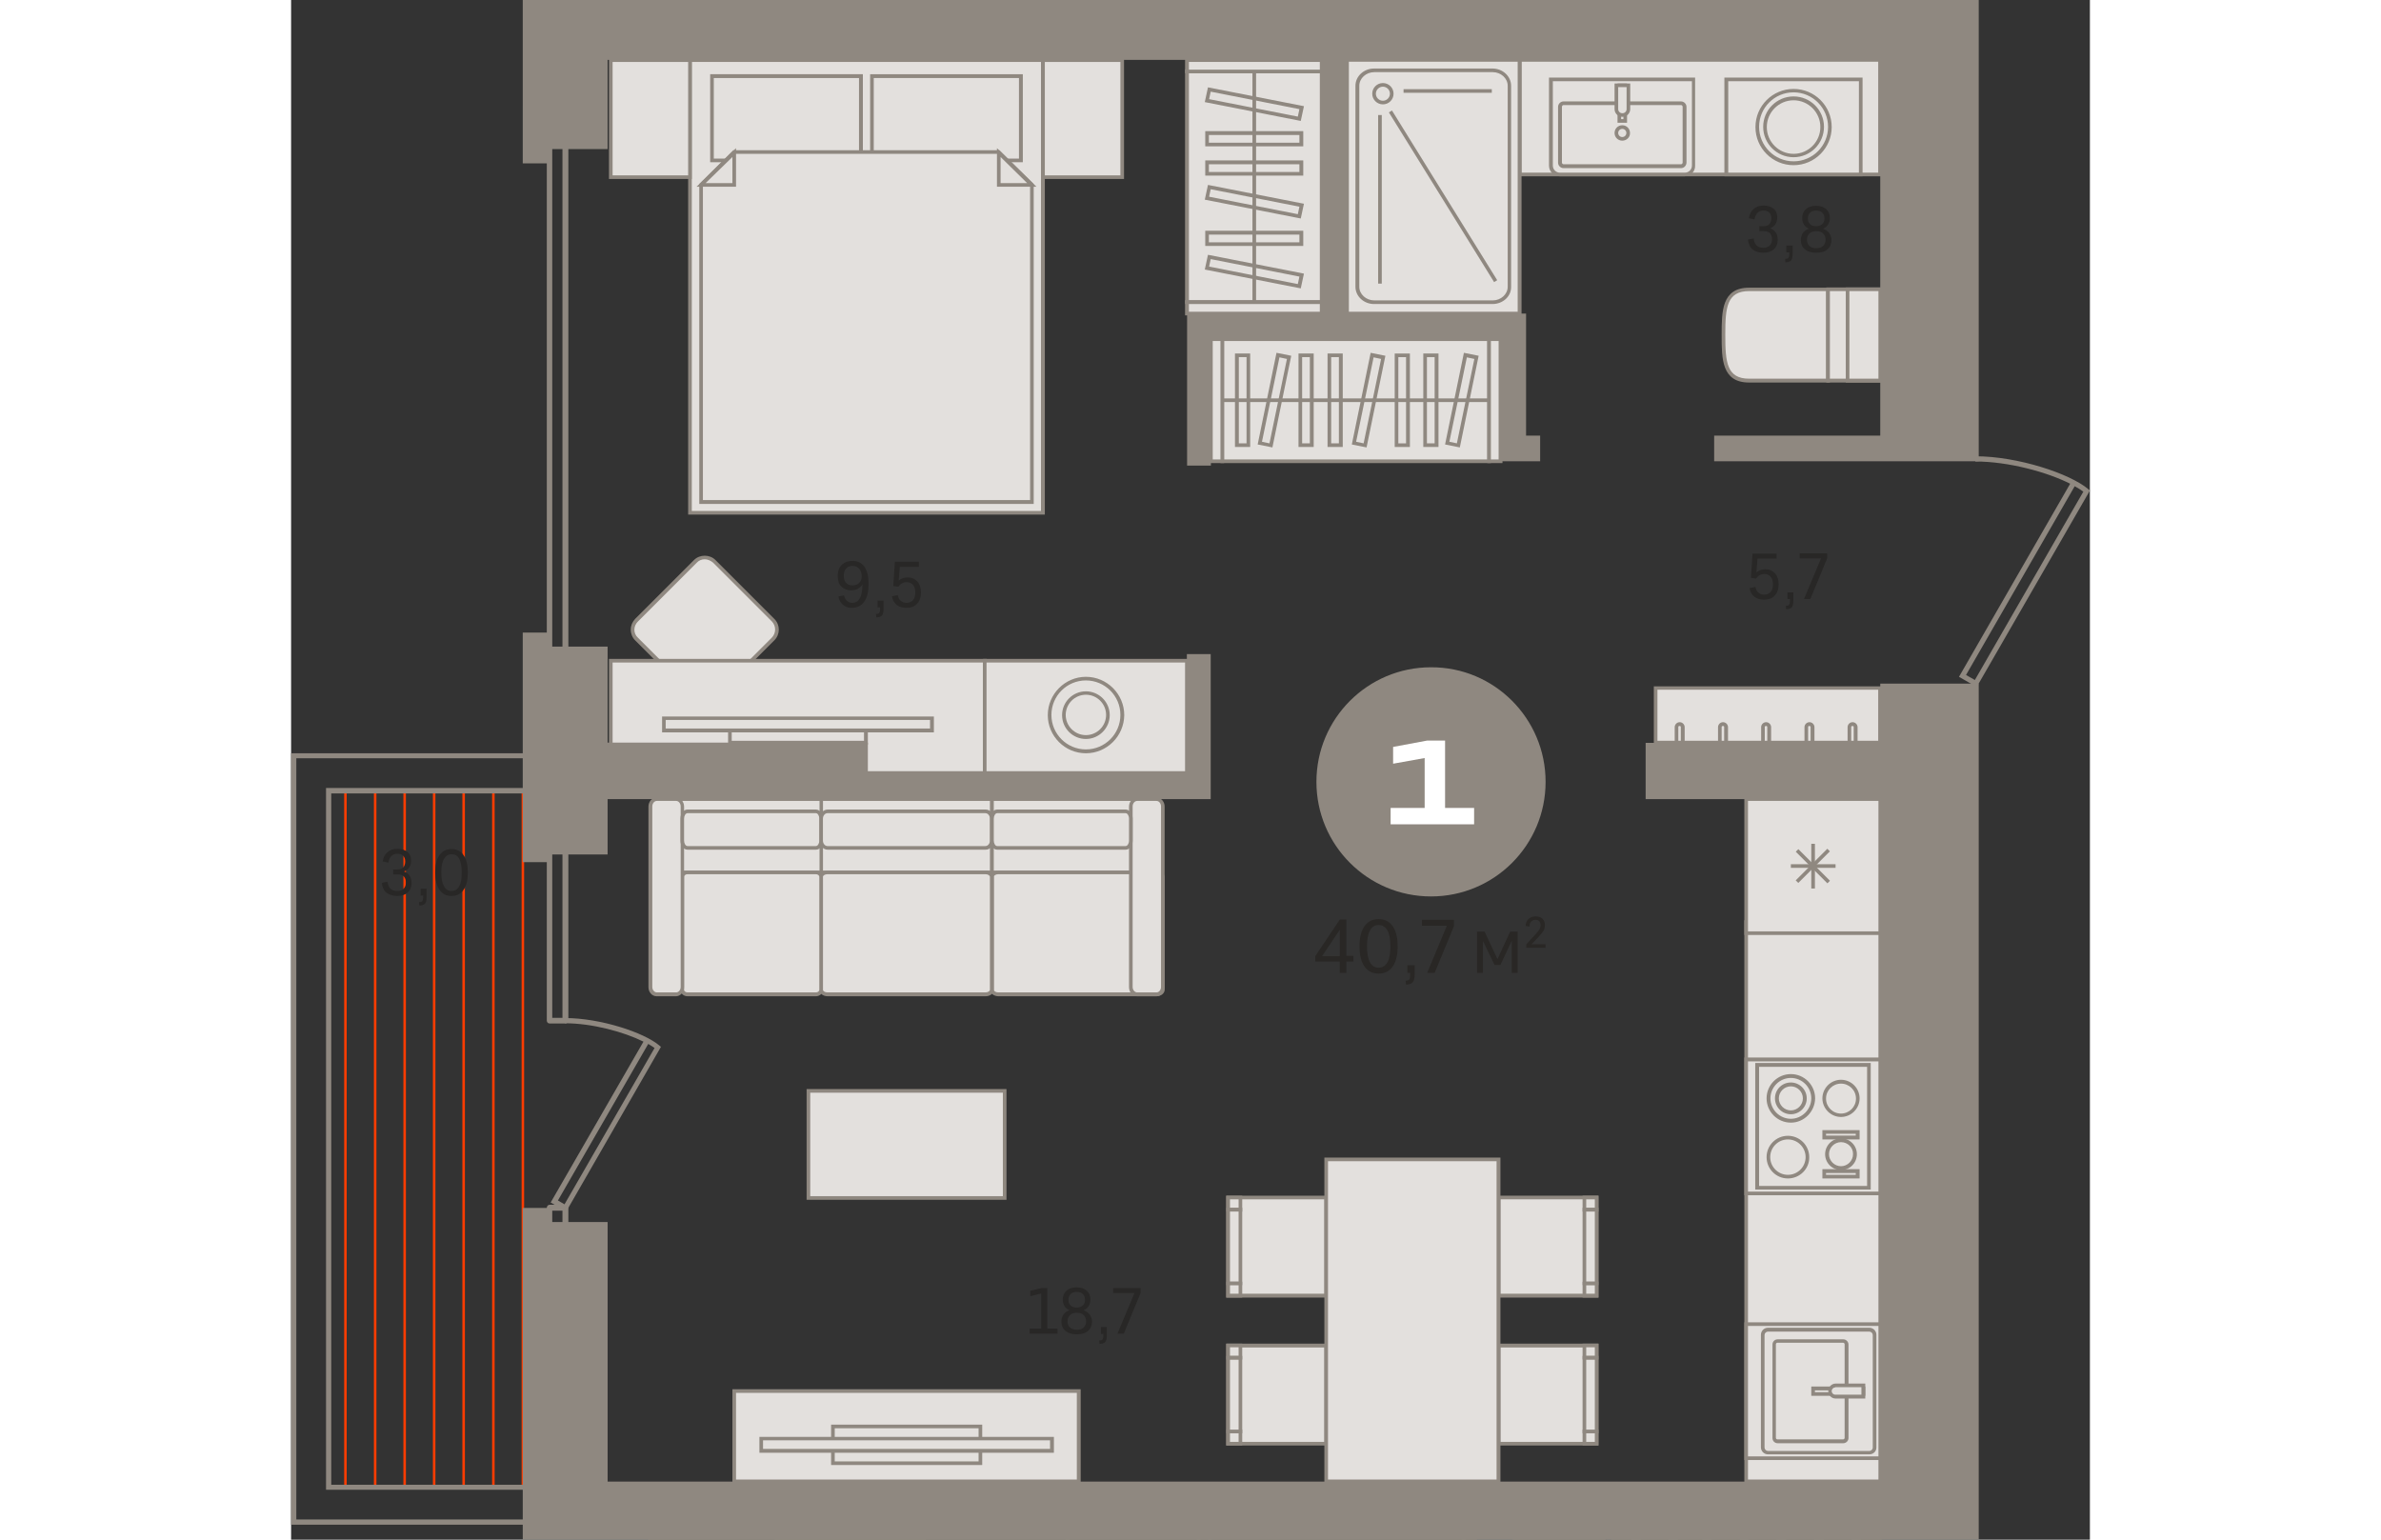 <?xml version="1.0" encoding="utf-8"?>
<!-- Generator: Adobe Illustrator 24.1.2, SVG Export Plug-In . SVG Version: 6.00 Build 0)  -->
<svg version="1.1" id="Слой_1" xmlns="http://www.w3.org/2000/svg" xmlns:xlink="http://www.w3.org/1999/xlink" x="0px" y="0px"
	 viewBox="0 0 792.8 678.6" style="enable-background:new 0 0 792.8 678.6;" xml:space="preserve" width="883" height="571">
<rect x="0" y="0" width="792.8" height="678.6" fill="#333333" stroke="none"/>
<g>
	<rect x="101.6" y="347.9" style="fill-rule:evenodd;clip-rule:evenodd;fill:#FF3C00;" width="1.1" height="306.6"/>
	<rect x="75.5" y="347.9" style="fill-rule:evenodd;clip-rule:evenodd;fill:#FF3C00;" width="1.1" height="306.6"/>
	<rect x="49.5" y="347.9" style="fill-rule:evenodd;clip-rule:evenodd;fill:#FF3C00;" width="1.1" height="306.6"/>
	<rect x="23.4" y="347.9" style="fill-rule:evenodd;clip-rule:evenodd;fill:#FF3C00;" width="1.1" height="306.6"/>
	<rect x="88.6" y="347.9" style="fill-rule:evenodd;clip-rule:evenodd;fill:#FF3C00;" width="1.1" height="306.6"/>
	<rect x="62.5" y="347.9" style="fill-rule:evenodd;clip-rule:evenodd;fill:#FF3C00;" width="1.1" height="306.6"/>
	<rect x="36.5" y="347.9" style="fill-rule:evenodd;clip-rule:evenodd;fill:#FF3C00;" width="1.1" height="306.6"/>
	<rect x="541.5" y="26.4" style="fill-rule:evenodd;clip-rule:evenodd;fill:#E3E0DD;" width="158.9" height="50.4"/>
	<path style="fill-rule:evenodd;clip-rule:evenodd;fill:#8F8880;" d="M542.3,76.1h157.2V27.2H542.3V76.1L542.3,76.1z M701.2,77.7
		H540.7V25.6h160.5V77.7z"/>
	<path style="fill-rule:evenodd;clip-rule:evenodd;fill:#E3E0DD;" d="M186.4,307.6l26-26c2.3-2.3,2.3-6,0-8.2l-26-26
		c-2.3-2.3-6-2.3-8.2,0l-26,26c-2.3,2.3-2.3,6,0,8.2l26,26C180.4,309.9,184.1,309.9,186.4,307.6z"/>
	<path style="fill-rule:evenodd;clip-rule:evenodd;fill:#8F8880;" d="M182.3,246.5c-1.3,0-2.6,0.5-3.5,1.5l-26,26
		c-0.9,0.9-1.5,2.2-1.5,3.5c0,1.3,0.5,2.6,1.5,3.5l26,26c1.9,1.9,5.2,1.9,7.1,0h0l26-26c1.9-2,1.9-5.1,0-7.1l-26-26
		C184.9,247.1,183.6,246.5,182.3,246.5L182.3,246.5z M182.3,310.1c-1.8,0-3.4-0.7-4.7-1.9l-26-26c-1.2-1.2-1.9-2.9-1.9-4.7
		c0-1.8,0.7-3.4,1.9-4.7l26-26c2.5-2.5,6.9-2.5,9.4,0l26,26c2.6,2.6,2.6,6.8,0,9.4l-26,26C185.7,309.4,184,310.1,182.3,310.1z"/>
	<rect x="140.9" y="291.2" style="fill-rule:evenodd;clip-rule:evenodd;fill:#E3E0DD;" width="164.8" height="49.5"/>
	<path style="fill-rule:evenodd;clip-rule:evenodd;fill:#8F8880;" d="M141.7,339.9h163.2v-47.9H141.7V339.9L141.7,339.9z
		 M306.5,341.5H140.1v-51.1h166.5V341.5z"/>
	<rect x="305.7" y="291.2" style="fill-rule:evenodd;clip-rule:evenodd;fill:#E3E0DD;" width="89.1" height="49.5"/>
	<path style="fill-rule:evenodd;clip-rule:evenodd;fill:#8F8880;" d="M306.5,339.9H394v-47.9h-87.5V339.9L306.5,339.9z M395.7,341.5
		h-90.7v-51.1h90.7V341.5z"/>
	<rect x="228" y="480.8" style="fill-rule:evenodd;clip-rule:evenodd;fill:#E3E0DD;" width="86.5" height="47.2"/>
	<path style="fill-rule:evenodd;clip-rule:evenodd;fill:#8F8880;" d="M228.8,527.2h84.9v-45.6h-84.9V527.2L228.8,527.2z
		 M315.3,528.8h-88.1V480h88.1V528.8z"/>
	<rect x="157.3" y="677.8" style="fill-rule:evenodd;clip-rule:evenodd;fill:#8F8880;" width="185.8" height="0.8"/>
	<rect x="157.3" y="0" style="fill-rule:evenodd;clip-rule:evenodd;fill:#8F8880;" width="185.8" height="0.8"/>
	<rect x="195.3" y="613.1" style="fill-rule:evenodd;clip-rule:evenodd;fill:#E3E0DD;" width="151.9" height="39.9"/>
	<path style="fill-rule:evenodd;clip-rule:evenodd;fill:#8F8880;" d="M196.1,652.1h150.2v-38.2H196.1V652.1L196.1,652.1z M348,653.8
		H194.5v-41.5H348V653.8z"/>
	<rect x="193.4" y="322" style="fill-rule:evenodd;clip-rule:evenodd;fill:#E3E0DD;" width="59.9" height="5.4"/>
	<path style="fill-rule:evenodd;clip-rule:evenodd;fill:#8F8880;" d="M194.2,326.5h58.3v-3.8h-58.3V326.5L194.2,326.5z M254.2,328.2
		h-61.6v-7h61.6V328.2z"/>
	<rect x="213.1" y="677.8" style="fill-rule:evenodd;clip-rule:evenodd;fill:#8F8880;" width="66.6" height="0.8"/>
	<rect x="213.1" y="0" style="fill-rule:evenodd;clip-rule:evenodd;fill:#8F8880;" width="66.6" height="0.8"/>
	<rect x="164.3" y="316.5" style="fill-rule:evenodd;clip-rule:evenodd;fill:#E3E0DD;" width="118.1" height="5.4"/>
	<path style="fill-rule:evenodd;clip-rule:evenodd;fill:#8F8880;" d="M165.1,321.1h116.5v-3.8H165.1V321.1L165.1,321.1z
		 M283.3,322.8H163.5v-7h119.8V322.8z"/>
	<rect x="238.8" y="628.7" style="fill-rule:evenodd;clip-rule:evenodd;fill:#E3E0DD;" width="65" height="16.2"/>
	<path style="fill-rule:evenodd;clip-rule:evenodd;fill:#8F8880;" d="M239.6,644.1H303v-14.6h-63.4V644.1L239.6,644.1z M304.6,645.7
		H238v-17.8h66.6V645.7z"/>
	<rect x="207.2" y="634.1" style="fill-rule:evenodd;clip-rule:evenodd;fill:#E3E0DD;" width="128.1" height="5.4"/>
	<path style="fill-rule:evenodd;clip-rule:evenodd;fill:#8F8880;" d="M208,638.6h126.5v-3.8H208V638.6L208,638.6z M336.1,640.3
		H206.4v-7h129.8V640.3z"/>
	<rect x="175.8" y="26.4" style="fill-rule:evenodd;clip-rule:evenodd;fill:#E3E0DD;" width="155.6" height="199.6"/>
	<path style="fill-rule:evenodd;clip-rule:evenodd;fill:#8F8880;" d="M176.6,225.2h153.9V27.3H176.6V225.2L176.6,225.2z
		 M332.2,226.8H175V25.6h157.2V226.8z"/>
	<rect x="256" y="33.6" style="fill-rule:evenodd;clip-rule:evenodd;fill:#E3E0DD;" width="65.6" height="37.2"/>
	<path style="fill-rule:evenodd;clip-rule:evenodd;fill:#8F8880;" d="M256.8,69.9h64V34.4h-64V69.9L256.8,69.9z M322.5,71.5h-67.3
		V32.7h67.3V71.5z"/>
	<rect x="185.5" y="33.6" style="fill-rule:evenodd;clip-rule:evenodd;fill:#E3E0DD;" width="65.6" height="37.2"/>
	<path style="fill-rule:evenodd;clip-rule:evenodd;fill:#8F8880;" d="M186.3,69.9h64V34.4h-64V69.9L186.3,69.9z M252,71.5h-67.3
		V32.7H252V71.5z"/>
	<polygon style="fill-rule:evenodd;clip-rule:evenodd;fill:#E3E0DD;" points="311.9,67 326.5,81.5 326.5,221.3 180.7,221.3 
		180.7,81.5 195.3,67 	"/>
	<path style="fill-rule:evenodd;clip-rule:evenodd;fill:#8F8880;" d="M181.5,220.4h144.2V81.8l-14.1-14h-116l-14.1,14V220.4
		L181.5,220.4z M327.3,222.1H179.9V81.1l0.2-0.2l14.8-14.7h117.3l15.1,14.9V222.1z"/>
	<polygon style="fill-rule:evenodd;clip-rule:evenodd;fill:#E3E0DD;" points="326.5,81.5 311.9,81.5 311.9,67.2 	"/>
	<path style="fill-rule:evenodd;clip-rule:evenodd;fill:#8F8880;" d="M312.7,80.7h11.7l-11.7-11.5V80.7L312.7,80.7z M328.5,82.3
		h-17.4v-17L328.5,82.3z"/>
	<polygon style="fill-rule:evenodd;clip-rule:evenodd;fill:#E3E0DD;" points="180.7,81.5 195.3,81.5 195.3,67.2 	"/>
	<path style="fill-rule:evenodd;clip-rule:evenodd;fill:#8F8880;" d="M182.7,80.7h11.8V69.2L182.7,80.7L182.7,80.7z M196.1,82.3
		h-17.4l17.4-17V82.3z"/>
	<rect x="140.9" y="26.4" style="fill-rule:evenodd;clip-rule:evenodd;fill:#E3E0DD;" width="34.9" height="51.7"/>
	<path style="fill-rule:evenodd;clip-rule:evenodd;fill:#8F8880;" d="M141.7,77.3H175v-50h-33.3V77.3L141.7,77.3z M176.6,78.9h-36.5
		V25.6h36.5V78.9z"/>
	<rect x="331.4" y="26.4" style="fill-rule:evenodd;clip-rule:evenodd;fill:#E3E0DD;" width="34.9" height="51.7"/>
	<path style="fill-rule:evenodd;clip-rule:evenodd;fill:#8F8880;" d="M332.2,77.3h33.3v-50h-33.3V77.3L332.2,77.3z M367.1,78.9
		h-36.5V25.6h36.5V78.9z"/>
	<rect x="632.6" y="35" style="fill-rule:evenodd;clip-rule:evenodd;fill:#E3E0DD;" width="59.2" height="41.9"/>
	<path style="fill-rule:evenodd;clip-rule:evenodd;fill:#8F8880;" d="M633.4,76.1H691V35.8h-57.6V76.1L633.4,76.1z M692.6,77.7
		h-60.9V34.2h60.9V77.7z"/>
	<path style="fill-rule:evenodd;clip-rule:evenodd;fill:#E3E0DD;" d="M662.2,39.9c-8.8,0-16,7.2-16,16c0,8.8,7.2,16,16,16
		c8.8,0,16-7.2,16-16C678.2,47.1,671.1,39.9,662.2,39.9z"/>
	<path style="fill-rule:evenodd;clip-rule:evenodd;fill:#8F8880;" d="M662.2,40.7c-8.4,0-15.2,6.8-15.2,15.2
		c0,8.4,6.8,15.2,15.2,15.2s15.2-6.8,15.2-15.2C677.4,47.6,670.6,40.7,662.2,40.7L662.2,40.7z M662.2,72.8
		c-9.3,0-16.8-7.5-16.8-16.8c0-9.3,7.5-16.8,16.8-16.8c9.3,0,16.8,7.5,16.8,16.8C679,65.2,671.5,72.8,662.2,72.8z"/>
	<path style="fill-rule:evenodd;clip-rule:evenodd;fill:#E3E0DD;" d="M662.2,43.4c-6.9,0-12.6,5.6-12.6,12.6
		c0,6.9,5.6,12.6,12.6,12.6c6.9,0,12.6-5.6,12.6-12.6C674.8,49,669.2,43.4,662.2,43.4z"/>
	<path style="fill-rule:evenodd;clip-rule:evenodd;fill:#8F8880;" d="M662.2,44.2c-6.5,0-11.8,5.3-11.8,11.8
		c0,6.5,5.3,11.8,11.8,11.8c6.5,0,11.8-5.3,11.8-11.8C674,49.5,668.7,44.2,662.2,44.2L662.2,44.2z M662.2,69.3
		c-7.4,0-13.4-6-13.4-13.4c0-7.4,6-13.4,13.4-13.4c7.4,0,13.4,6,13.4,13.4C675.6,63.3,669.6,69.3,662.2,69.3z"/>
	<path style="fill-rule:evenodd;clip-rule:evenodd;fill:#8F8880;" d="M579.6,678.6h-41.7c1-0.5,2.1-0.8,3.3-0.8h35.1
		C577.5,677.8,578.6,678.1,579.6,678.6z"/>
	<path style="fill-rule:evenodd;clip-rule:evenodd;fill:#8F8880;" d="M537.9,0h41.7c-1,0.5-2.1,0.8-3.3,0.8h-35.1
		C540,0.8,538.9,0.5,537.9,0z"/>
	<rect x="641.3" y="406.4" style="fill-rule:evenodd;clip-rule:evenodd;fill:#E3E0DD;" width="59.1" height="246.6"/>
	<path style="fill-rule:evenodd;clip-rule:evenodd;fill:#8F8880;" d="M642.1,652.1h57.5v-245h-57.5V652.1L642.1,652.1z M701.2,653.8
		h-60.7V405.6h60.7V653.8z"/>
	<rect x="641.3" y="583.6" style="fill-rule:evenodd;clip-rule:evenodd;fill:#E3E0DD;" width="59.1" height="59.1"/>
	<path style="fill-rule:evenodd;clip-rule:evenodd;fill:#8F8880;" d="M642.1,641.9h57.5v-57.5h-57.5V641.9L642.1,641.9z
		 M701.2,643.5h-60.7v-60.7h60.7V643.5z"/>
	<path style="fill-rule:evenodd;clip-rule:evenodd;fill:#E3E0DD;" d="M648.7,588.3V638c0,1.3,1,2.3,2.3,2.3h44.7
		c1.3,0,2.3-1,2.3-2.3v-49.6c0-1.3-1-2.3-2.3-2.3h-44.7C649.7,586.1,648.7,587.1,648.7,588.3z"/>
	<path style="fill-rule:evenodd;clip-rule:evenodd;fill:#8F8880;" d="M650.9,586.9c-0.8,0-1.5,0.7-1.5,1.5V638
		c0,0.8,0.7,1.5,1.5,1.5h44.7c0.8,0,1.5-0.7,1.5-1.5v-49.6c0-0.8-0.7-1.5-1.5-1.5H650.9L650.9,586.9z M695.6,641h-44.7
		c-1.7,0-3.1-1.4-3.1-3.1v-49.6c0-1.7,1.4-3.1,3.1-3.1h44.7c1.7,0,3.1,1.4,3.1,3.1V638C698.7,639.7,697.3,641,695.6,641z"/>
	<path style="fill-rule:evenodd;clip-rule:evenodd;fill:#E3E0DD;" d="M685.6,592.5v41.2c0,0.8-0.7,1.5-1.5,1.5h-28.9
		c-0.8,0-1.5-0.7-1.5-1.5v-41.2c0-0.8,0.7-1.5,1.5-1.5h28.9C684.9,591,685.6,591.7,685.6,592.5z"/>
	<path style="fill-rule:evenodd;clip-rule:evenodd;fill:#8F8880;" d="M655.1,591.8c-0.4,0-0.7,0.3-0.7,0.7v41.2
		c0,0.4,0.3,0.7,0.7,0.7h28.9c0.4,0,0.7-0.3,0.7-0.7v-41.2c0-0.4-0.3-0.7-0.7-0.7H655.1L655.1,591.8z M684.1,636.1h-28.9
		c-1.3,0-2.3-1-2.3-2.3v-41.2c0-1.3,1-2.3,2.3-2.3h28.9c1.3,0,2.3,1.1,2.3,2.3v41.2C686.4,635.1,685.3,636.1,684.1,636.1z"/>
	<rect x="670.8" y="611.9" style="fill-rule:evenodd;clip-rule:evenodd;fill:#E3E0DD;" width="22.2" height="2.5"/>
	<path style="fill-rule:evenodd;clip-rule:evenodd;fill:#8F8880;" d="M671.6,613.6h20.5v-0.8h-20.5V613.6L671.6,613.6z M693.8,615.2
		H670v-4.1h23.8V615.2z"/>
	<path style="fill-rule:evenodd;clip-rule:evenodd;fill:#E3E0DD;" d="M678.2,613.1L678.2,613.1c0,1.4,1.1,2.5,2.4,2.5H693v-4.9
		h-12.3C679.3,610.7,678.2,611.8,678.2,613.1z"/>
	<path style="fill-rule:evenodd;clip-rule:evenodd;fill:#8F8880;" d="M680.6,611.5c-0.9,0-1.6,0.7-1.6,1.6v0c0,0.9,0.7,1.6,1.6,1.6
		h11.5v-3.3H680.6L680.6,611.5z M693.8,616.4h-13.1c-1.8,0-3.2-1.5-3.2-3.3v0c0-1.8,1.5-3.3,3.2-3.3h13.1V616.4z"/>
	<rect x="641.3" y="466.9" style="fill-rule:evenodd;clip-rule:evenodd;fill:#E3E0DD;" width="59.1" height="59.1"/>
	<path style="fill-rule:evenodd;clip-rule:evenodd;fill:#8F8880;" d="M642.1,525.2h57.5v-57.4h-57.5V525.2L642.1,525.2z
		 M701.2,526.8h-60.7v-60.7h60.7V526.8z"/>
	<rect x="646.2" y="469.4" style="fill-rule:evenodd;clip-rule:evenodd;fill:#E3E0DD;" width="49.2" height="54.2"/>
	<path style="fill-rule:evenodd;clip-rule:evenodd;fill:#8F8880;" d="M647,522.7h47.6v-52.5H647V522.7L647,522.7z M696.2,524.3
		h-50.9v-55.8h50.9V524.3z"/>
	<path style="fill-rule:evenodd;clip-rule:evenodd;fill:#E3E0DD;" d="M661,494c5.4,0,9.8-4.4,9.8-9.8s-4.4-9.8-9.8-9.8
		c-5.4,0-9.8,4.4-9.8,9.8S655.5,494,661,494z"/>
	<path style="fill-rule:evenodd;clip-rule:evenodd;fill:#8F8880;" d="M661,475.1c-5,0-9,4.1-9,9c0,5,4.1,9,9,9s9-4.1,9-9
		C670,479.1,665.9,475.1,661,475.1L661,475.1z M661,494.8c-5.9,0-10.7-4.8-10.7-10.7c0-5.9,4.8-10.7,10.7-10.7
		c5.9,0,10.7,4.8,10.7,10.7C671.6,490,666.8,494.8,661,494.8z"/>
	<path style="fill-rule:evenodd;clip-rule:evenodd;fill:#E3E0DD;" d="M661,490.3c3.4,0,6.2-2.8,6.2-6.2c0-3.4-2.8-6.2-6.2-6.2
		c-3.4,0-6.2,2.8-6.2,6.2C654.8,487.5,657.6,490.3,661,490.3z"/>
	<path style="fill-rule:evenodd;clip-rule:evenodd;fill:#8F8880;" d="M661,478.8c-2.9,0-5.3,2.4-5.3,5.3s2.4,5.3,5.3,5.3
		c2.9,0,5.3-2.4,5.3-5.3S663.9,478.8,661,478.8L661,478.8z M661,491.1c-3.8,0-7-3.1-7-7s3.1-7,7-7c3.8,0,7,3.1,7,7
		S664.8,491.1,661,491.1z"/>
	<path style="fill-rule:evenodd;clip-rule:evenodd;fill:#E3E0DD;" d="M659.7,518.6c4.8,0,8.6-3.9,8.6-8.6c0-4.8-3.9-8.6-8.6-8.6
		c-4.8,0-8.6,3.9-8.6,8.6C651.1,514.7,655,518.6,659.7,518.6z"/>
	<path style="fill-rule:evenodd;clip-rule:evenodd;fill:#8F8880;" d="M659.7,502.2c-4.3,0-7.8,3.5-7.8,7.8c0,4.3,3.5,7.8,7.8,7.8
		c4.3,0,7.8-3.5,7.8-7.8C667.5,505.7,664,502.2,659.7,502.2L659.7,502.2z M659.7,519.4c-5.2,0-9.4-4.2-9.4-9.4
		c0-5.2,4.2-9.4,9.4-9.4c5.2,0,9.4,4.2,9.4,9.4C669.2,515.2,664.9,519.4,659.7,519.4z"/>
	<path style="fill-rule:evenodd;clip-rule:evenodd;fill:#E3E0DD;" d="M683.1,491.5c4.1,0,7.4-3.3,7.4-7.4c0-4.1-3.3-7.4-7.4-7.4
		c-4.1,0-7.4,3.3-7.4,7.4C675.7,488.2,679,491.5,683.1,491.5z"/>
	<path style="fill-rule:evenodd;clip-rule:evenodd;fill:#8F8880;" d="M683.1,477.6c-3.6,0-6.6,2.9-6.6,6.6c0,3.6,2.9,6.6,6.6,6.6
		c3.6,0,6.6-2.9,6.6-6.6C689.7,480.5,686.7,477.6,683.1,477.6L683.1,477.6z M683.1,492.3c-4.5,0-8.2-3.7-8.2-8.2
		c0-4.5,3.7-8.2,8.2-8.2c4.5,0,8.2,3.7,8.2,8.2C691.3,488.6,687.6,492.3,683.1,492.3z"/>
	<path style="fill-rule:evenodd;clip-rule:evenodd;fill:#E3E0DD;" d="M683.1,514.9c3.4,0,6.2-2.8,6.2-6.2c0-3.4-2.8-6.2-6.2-6.2
		c-3.4,0-6.2,2.8-6.2,6.2C677,512.1,679.7,514.9,683.1,514.9z"/>
	<path style="fill-rule:evenodd;clip-rule:evenodd;fill:#8F8880;" d="M683.1,503.4c-2.9,0-5.3,2.4-5.3,5.3c0,2.9,2.4,5.3,5.3,5.3
		c2.9,0,5.3-2.4,5.3-5.3C688.5,505.8,686.1,503.4,683.1,503.4L683.1,503.4z M683.1,515.7c-3.8,0-7-3.1-7-7c0-3.8,3.1-7,7-7
		c3.8,0,7,3.1,7,7C690.1,512.6,687,515.7,683.1,515.7z"/>
	<rect x="675.7" y="498.9" style="fill-rule:evenodd;clip-rule:evenodd;fill:#E3E0DD;" width="14.8" height="2.5"/>
	<path style="fill-rule:evenodd;clip-rule:evenodd;fill:#8F8880;" d="M676.5,500.5h13.1v-0.8h-13.1V500.5L676.5,500.5z M691.3,502.2
		h-16.4v-4.1h16.4V502.2z"/>
	<rect x="675.7" y="516.1" style="fill-rule:evenodd;clip-rule:evenodd;fill:#E3E0DD;" width="14.8" height="2.5"/>
	<path style="fill-rule:evenodd;clip-rule:evenodd;fill:#8F8880;" d="M676.5,517.8h13.1v-0.8h-13.1V517.8L676.5,517.8z M691.3,519.4
		h-16.4v-4.1h16.4V519.4z"/>
	<rect x="641.3" y="352.2" style="fill-rule:evenodd;clip-rule:evenodd;fill:#E3E0DD;" width="59.1" height="59.1"/>
	<path style="fill-rule:evenodd;clip-rule:evenodd;fill:#8F8880;" d="M642.1,410.5h57.5V353h-57.5V410.5L642.1,410.5z M701.2,412.1
		h-60.7v-60.7h60.7V412.1z"/>
	<rect x="661" y="380.9" style="fill-rule:evenodd;clip-rule:evenodd;fill:#8F8880;" width="19.7" height="1.6"/>
	<rect x="670" y="371.9" style="fill-rule:evenodd;clip-rule:evenodd;fill:#8F8880;" width="1.6" height="19.7"/>
	
		<rect x="670" y="371.9" transform="matrix(0.707 -0.707 0.707 0.707 -73.451 586.154)" style="fill-rule:evenodd;clip-rule:evenodd;fill:#8F8880;" width="1.6" height="19.7"/>
	
		<rect x="661" y="380.9" transform="matrix(0.707 -0.707 0.707 0.707 -73.48 586.049)" style="fill-rule:evenodd;clip-rule:evenodd;fill:#8F8880;" width="19.7" height="1.6"/>
	<rect x="341.4" y="677.8" style="fill-rule:evenodd;clip-rule:evenodd;fill:#8F8880;" width="59.3" height="0.8"/>
	<rect x="342.2" style="fill-rule:evenodd;clip-rule:evenodd;fill:#E3E0DD;" width="57.7" height="0"/>
	<rect x="341.4" y="0" style="fill-rule:evenodd;clip-rule:evenodd;fill:#8F8880;" width="59.3" height="0.8"/>
	<rect x="532.2" y="593" style="fill-rule:evenodd;clip-rule:evenodd;fill:#E3E0DD;" width="43.2" height="43.2"/>
	<path style="fill-rule:evenodd;clip-rule:evenodd;fill:#8F8880;" d="M533,635.5h41.6v-41.6H533V635.5L533,635.5z M576.2,637.1
		h-44.9v-44.9h44.9V637.1z"/>
	<rect x="570" y="593" style="fill-rule:evenodd;clip-rule:evenodd;fill:#E3E0DD;" width="5.4" height="5.4"/>
	<path style="fill-rule:evenodd;clip-rule:evenodd;fill:#8F8880;" d="M570.8,597.6h3.8v-3.8h-3.8V597.6L570.8,597.6z M576.2,599.2
		h-7v-7h7V599.2z"/>
	<rect x="570" y="630.9" style="fill-rule:evenodd;clip-rule:evenodd;fill:#E3E0DD;" width="5.4" height="5.4"/>
	<path style="fill-rule:evenodd;clip-rule:evenodd;fill:#8F8880;" d="M570.8,635.5h3.8v-3.8h-3.8V635.5L570.8,635.5z M576.2,637.1
		h-7v-7h7V637.1z"/>
	<rect x="570" y="598.4" style="fill-rule:evenodd;clip-rule:evenodd;fill:#E3E0DD;" width="5.4" height="32.4"/>
	<path style="fill-rule:evenodd;clip-rule:evenodd;fill:#8F8880;" d="M570.8,630.1h3.8v-30.8h-3.8V630.1L570.8,630.1z M576.2,631.7
		h-7v-34.1h7V631.7z"/>
	<rect x="413" y="593" style="fill-rule:evenodd;clip-rule:evenodd;fill:#E3E0DD;" width="43.2" height="43.2"/>
	<path style="fill-rule:evenodd;clip-rule:evenodd;fill:#8F8880;" d="M413.8,635.5h41.6v-41.6h-41.6V635.5L413.8,635.5z M457,637.1
		h-44.9v-44.9H457V637.1z"/>
	<rect x="413" y="593" style="fill-rule:evenodd;clip-rule:evenodd;fill:#E3E0DD;" width="5.4" height="5.4"/>
	<path style="fill-rule:evenodd;clip-rule:evenodd;fill:#8F8880;" d="M413.8,597.6h3.8v-3.8h-3.8V597.6L413.8,597.6z M419.2,599.2
		h-7v-7h7V599.2z"/>
	<rect x="413" y="630.9" style="fill-rule:evenodd;clip-rule:evenodd;fill:#E3E0DD;" width="5.4" height="5.4"/>
	<path style="fill-rule:evenodd;clip-rule:evenodd;fill:#8F8880;" d="M413.8,635.5h3.8v-3.8h-3.8V635.5L413.8,635.5z M419.2,637.1
		h-7v-7h7V637.1z"/>
	<rect x="413" y="598.4" style="fill-rule:evenodd;clip-rule:evenodd;fill:#E3E0DD;" width="5.4" height="32.4"/>
	<path style="fill-rule:evenodd;clip-rule:evenodd;fill:#8F8880;" d="M413.8,630.1h3.8v-30.8h-3.8V630.1L413.8,630.1z M419.2,631.7
		h-7v-34.1h7V631.7z"/>
	<rect x="532.2" y="527.8" style="fill-rule:evenodd;clip-rule:evenodd;fill:#E3E0DD;" width="43.2" height="43.2"/>
	<path style="fill-rule:evenodd;clip-rule:evenodd;fill:#8F8880;" d="M533,570.2h41.6v-41.6H533V570.2L533,570.2z M576.2,571.9
		h-44.9V527h44.9V571.9z"/>
	<rect x="570" y="527.8" style="fill-rule:evenodd;clip-rule:evenodd;fill:#E3E0DD;" width="5.4" height="5.4"/>
	<path style="fill-rule:evenodd;clip-rule:evenodd;fill:#8F8880;" d="M570.8,532.4h3.8v-3.8h-3.8V532.4L570.8,532.4z M576.2,534h-7
		v-7h7V534z"/>
	<rect x="570" y="565.6" style="fill-rule:evenodd;clip-rule:evenodd;fill:#E3E0DD;" width="5.4" height="5.4"/>
	<path style="fill-rule:evenodd;clip-rule:evenodd;fill:#8F8880;" d="M570.8,570.2h3.8v-3.8h-3.8V570.2L570.8,570.2z M576.2,571.9
		h-7v-7h7V571.9z"/>
	<rect x="570" y="533.2" style="fill-rule:evenodd;clip-rule:evenodd;fill:#E3E0DD;" width="5.4" height="32.4"/>
	<path style="fill-rule:evenodd;clip-rule:evenodd;fill:#8F8880;" d="M570.8,564.8h3.8V534h-3.8V564.8L570.8,564.8z M576.2,566.4h-7
		v-34.1h7V566.4z"/>
	<rect x="413" y="527.8" style="fill-rule:evenodd;clip-rule:evenodd;fill:#E3E0DD;" width="43.2" height="43.2"/>
	<path style="fill-rule:evenodd;clip-rule:evenodd;fill:#8F8880;" d="M413.8,570.2h41.6v-41.6h-41.6V570.2L413.8,570.2z M457,571.9
		h-44.9V527H457V571.9z"/>
	<rect x="413" y="527.8" style="fill-rule:evenodd;clip-rule:evenodd;fill:#E3E0DD;" width="5.4" height="5.4"/>
	<path style="fill-rule:evenodd;clip-rule:evenodd;fill:#8F8880;" d="M413.8,532.4h3.8v-3.8h-3.8V532.4L413.8,532.4z M419.2,534h-7
		v-7h7V534z"/>
	<rect x="413" y="565.6" style="fill-rule:evenodd;clip-rule:evenodd;fill:#E3E0DD;" width="5.4" height="5.4"/>
	<path style="fill-rule:evenodd;clip-rule:evenodd;fill:#8F8880;" d="M413.8,570.2h3.8v-3.8h-3.8V570.2L413.8,570.2z M419.2,571.9
		h-7v-7h7V571.9z"/>
	<rect x="413" y="533.2" style="fill-rule:evenodd;clip-rule:evenodd;fill:#E3E0DD;" width="5.4" height="32.4"/>
	<path style="fill-rule:evenodd;clip-rule:evenodd;fill:#8F8880;" d="M413.8,564.8h3.8V534h-3.8V564.8L413.8,564.8z M419.2,566.4h-7
		v-34.1h7V566.4z"/>
	<rect x="456.2" y="511" style="fill-rule:evenodd;clip-rule:evenodd;fill:#E3E0DD;" width="76" height="141.9"/>
	<path style="fill-rule:evenodd;clip-rule:evenodd;fill:#8F8880;" d="M457,652.1h74.3V511.8H457V652.1L457,652.1z M533,653.8h-77.6
		V510.2H533V653.8z"/>
	<path style="fill-rule:evenodd;clip-rule:evenodd;fill:#E3E0DD;" d="M350.3,331.2c-8.9,0-16-7.2-16-16c0-8.9,7.2-16,16-16
		c8.9,0,16,7.2,16,16C366.3,324,359.1,331.2,350.3,331.2z"/>
	<path style="fill-rule:evenodd;clip-rule:evenodd;fill:#8F8880;" d="M350.3,299.9c-8.4,0-15.2,6.8-15.2,15.2
		c0,8.4,6.8,15.2,15.2,15.2c8.4,0,15.2-6.8,15.2-15.2C365.5,306.7,358.7,299.9,350.3,299.9L350.3,299.9z M350.3,332
		c-9.3,0-16.8-7.6-16.8-16.8c0-9.3,7.6-16.9,16.8-16.9c9.3,0,16.9,7.6,16.9,16.9C367.1,324.4,359.6,332,350.3,332z"/>
	<path style="fill-rule:evenodd;clip-rule:evenodd;fill:#E3E0DD;" d="M350.3,324.8c-5.4,0-9.7-4.3-9.7-9.7c0-5.4,4.3-9.7,9.7-9.7
		c5.4,0,9.7,4.3,9.7,9.7C360,320.5,355.7,324.8,350.3,324.8z"/>
	<path style="fill-rule:evenodd;clip-rule:evenodd;fill:#8F8880;" d="M350.3,306.2c-4.9,0-8.9,4-8.9,8.9c0,4.9,4,8.9,8.9,8.9
		c4.9,0,8.9-4,8.9-8.9C359.2,310.2,355.2,306.2,350.3,306.2L350.3,306.2z M350.3,325.7c-5.8,0-10.5-4.7-10.5-10.5
		c0-5.8,4.7-10.5,10.5-10.5c5.8,0,10.5,4.7,10.5,10.5C360.8,320.9,356.1,325.7,350.3,325.7z"/>
	<rect x="233.6" y="352.2" style="fill-rule:evenodd;clip-rule:evenodd;fill:#E3E0DD;" width="75.3" height="32.3"/>
	<path style="fill-rule:evenodd;clip-rule:evenodd;fill:#8F8880;" d="M234.4,383.7h73.7V353h-73.7V383.7L234.4,383.7z M309.7,385.3
		h-76.9v-33.9h76.9V385.3z"/>
	<rect x="308.9" y="352.2" style="fill-rule:evenodd;clip-rule:evenodd;fill:#E3E0DD;" width="70.6" height="32.3"/>
	<path style="fill-rule:evenodd;clip-rule:evenodd;fill:#8F8880;" d="M309.7,383.7h69V353h-69V383.7L309.7,383.7z M380.3,385.3
		h-72.2v-33.9h72.2V385.3z"/>
	<rect x="167.7" y="352.2" style="fill-rule:evenodd;clip-rule:evenodd;fill:#E3E0DD;" width="65.9" height="32.3"/>
	<path style="fill-rule:evenodd;clip-rule:evenodd;fill:#8F8880;" d="M168.6,383.7h64.3V353h-64.3V383.7L168.6,383.7z M234.4,385.3
		h-67.5v-33.9h67.5V385.3z"/>
	<path style="fill-rule:evenodd;clip-rule:evenodd;fill:#E3E0DD;" d="M311.7,438.2h69.6c1.6,0,2.8-0.9,2.8-2v-49.7
		c0-1.1-1.3-2-2.8-2h-69.6c-1.6,0-2.8,0.9-2.8,2v49.7C308.9,437.3,310.2,438.2,311.7,438.2z"/>
	<path style="fill-rule:evenodd;clip-rule:evenodd;fill:#8F8880;" d="M311.7,385.3c-1.2,0-2,0.6-2,1.2v49.7c0,0.6,0.8,1.2,2,1.2
		h69.6c1.2,0,2-0.6,2-1.2v-49.7c0-0.6-0.8-1.2-2-1.2H311.7L311.7,385.3z M381.4,439.1h-69.6c-2,0-3.6-1.2-3.6-2.8v-49.7
		c0-1.6,1.6-2.8,3.6-2.8h69.6c2,0,3.6,1.2,3.6,2.8v49.7C385,437.8,383.4,439.1,381.4,439.1z"/>
	<path style="fill-rule:evenodd;clip-rule:evenodd;fill:#E3E0DD;" d="M236.4,438.2h69.6c1.6,0,2.8-0.9,2.8-2v-49.7
		c0-1.1-1.3-2-2.8-2h-69.6c-1.6,0-2.8,0.9-2.8,2v49.7C233.6,437.3,234.9,438.2,236.4,438.2z"/>
	<path style="fill-rule:evenodd;clip-rule:evenodd;fill:#8F8880;" d="M236.4,385.3c-1.2,0-2,0.6-2,1.2v49.7c0,0.6,0.8,1.2,2,1.2
		h69.6c1.2,0,2-0.6,2-1.2v-49.7c0-0.6-0.8-1.2-2-1.2H236.4L236.4,385.3z M306.1,439.1h-69.6c-2,0-3.6-1.2-3.6-2.8v-49.7
		c0-1.6,1.6-2.8,3.6-2.8h69.6c2,0,3.6,1.2,3.6,2.8v49.7C309.7,437.8,308.1,439.1,306.1,439.1z"/>
	<path style="fill-rule:evenodd;clip-rule:evenodd;fill:#E3E0DD;" d="M174.7,438.2h56.6c1.3,0,2.3-0.9,2.3-2v-49.7c0-1.1-1-2-2.3-2
		h-56.6c-1.3,0-2.3,0.9-2.3,2v49.7C172.5,437.3,173.5,438.2,174.7,438.2z"/>
	<path style="fill-rule:evenodd;clip-rule:evenodd;fill:#8F8880;" d="M174.7,385.3c-0.8,0-1.5,0.5-1.5,1.2v49.7
		c0,0.7,0.7,1.2,1.5,1.2h56.6c0.8,0,1.5-0.5,1.5-1.2v-49.7c0-0.7-0.7-1.2-1.5-1.2H174.7L174.7,385.3z M231.3,439.1h-56.6
		c-1.7,0-3.1-1.3-3.1-2.8v-49.7c0-1.6,1.4-2.8,3.1-2.8h56.6c1.7,0,3.1,1.3,3.1,2.8v49.7C234.4,437.8,233,439.1,231.3,439.1z"/>
	<path style="fill-rule:evenodd;clip-rule:evenodd;fill:#E3E0DD;" d="M169.6,438.2h-8.5c-1.6,0-2.8-1.4-2.8-3.2v-79.6
		c0-1.8,1.3-3.2,2.8-3.2h8.5c1.6,0,2.8,1.4,2.8,3.2V435C172.5,436.8,171.2,438.2,169.6,438.2z"/>
	<path style="fill-rule:evenodd;clip-rule:evenodd;fill:#8F8880;" d="M161.2,353c-1.1,0-2,1.1-2,2.4V435c0,1.3,0.9,2.4,2,2.4h8.5
		c1.1,0,2-1.1,2-2.4v-79.6c0-1.3-0.9-2.4-2-2.4H161.2L161.2,353z M169.6,439.1h-8.5c-2,0-3.6-1.8-3.6-4v-79.6c0-2.2,1.6-4,3.6-4h8.5
		c2,0,3.6,1.8,3.6,4V435C173.3,437.2,171.6,439.1,169.6,439.1z"/>
	<path style="fill-rule:evenodd;clip-rule:evenodd;fill:#E3E0DD;" d="M381.4,438.2h-8.5c-1.6,0-2.8-1.4-2.8-3.2v-79.6
		c0-1.8,1.3-3.2,2.8-3.2h8.5c1.6,0,2.8,1.4,2.8,3.2V435C384.2,436.8,382.9,438.2,381.4,438.2z"/>
	<path style="fill-rule:evenodd;clip-rule:evenodd;fill:#8F8880;" d="M372.9,353c-1.1,0-2,1.1-2,2.4V435c0,1.3,0.9,2.4,2,2.4h8.5
		c1.1,0,2-1.1,2-2.4v-79.6c0-1.3-0.9-2.4-2-2.4H372.9L372.9,353z M381.4,439.1h-8.5c-2,0-3.6-1.8-3.6-4v-79.6c0-2.2,1.6-4,3.6-4h8.5
		c2,0,3.6,1.8,3.6,4V435C385,437.2,383.4,439.1,381.4,439.1z"/>
	<path style="fill-rule:evenodd;clip-rule:evenodd;fill:#E3E0DD;" d="M172.5,370.5v-9.7c0-1.8,1-3.2,2.3-3.2h56.6
		c1.3,0,2.3,1.4,2.3,3.2v9.7c0,1.8-1,3.2-2.3,3.2h-56.6C173.5,373.7,172.5,372.3,172.5,370.5z"/>
	<path style="fill-rule:evenodd;clip-rule:evenodd;fill:#8F8880;" d="M174.7,358.4c-0.8,0-1.5,1.1-1.5,2.4v9.7
		c0,1.3,0.7,2.4,1.5,2.4h56.6c0.8,0,1.5-1.1,1.5-2.4v-9.7c0-1.3-0.7-2.4-1.5-2.4H174.7L174.7,358.4z M231.3,374.5h-56.6
		c-1.7,0-3.1-1.8-3.1-4v-9.7c0-2.3,1.4-4,3.1-4h56.6c1.7,0,3.1,1.8,3.1,4v9.7C234.4,372.8,233.1,374.5,231.3,374.5z"/>
	<path style="fill-rule:evenodd;clip-rule:evenodd;fill:#E3E0DD;" d="M233.6,370.5v-9.7c0-1.8,1.3-3.2,2.8-3.2h69.6
		c1.6,0,2.8,1.4,2.8,3.2v9.7c0,1.8-1.3,3.2-2.8,3.2h-69.6C234.9,373.7,233.6,372.3,233.6,370.5z"/>
	<path style="fill-rule:evenodd;clip-rule:evenodd;fill:#8F8880;" d="M236.4,358.4c-1.1,0-2,1.1-2,2.4v9.7c0,1.3,0.9,2.4,2,2.4h69.6
		c1.1,0,2-1.1,2-2.4v-9.7c0-1.3-0.9-2.4-2-2.4H236.4L236.4,358.4z M306.1,374.5h-69.6c-2,0-3.6-1.8-3.6-4v-9.7c0-2.2,1.6-4,3.6-4
		h69.6c2,0,3.6,1.8,3.6,4v9.7C309.7,372.7,308.1,374.5,306.1,374.5z"/>
	<path style="fill-rule:evenodd;clip-rule:evenodd;fill:#E3E0DD;" d="M308.9,370.5v-9.7c0-1.8,1-3.2,2.3-3.2h56.6
		c1.3,0,2.3,1.4,2.3,3.2v9.7c0,1.8-1,3.2-2.3,3.2h-56.6C309.9,373.7,308.9,372.3,308.9,370.5z"/>
	<path style="fill-rule:evenodd;clip-rule:evenodd;fill:#8F8880;" d="M311.2,358.4c-0.8,0-1.5,1.1-1.5,2.4v9.7
		c0,1.3,0.7,2.4,1.5,2.4h56.6c0.8,0,1.5-1.1,1.5-2.4v-9.7c0-1.3-0.7-2.4-1.5-2.4H311.2L311.2,358.4z M367.8,374.5h-56.6
		c-1.7,0-3.1-1.8-3.1-4v-9.7c0-2.3,1.4-4,3.1-4h56.6c1.7,0,3.1,1.8,3.1,4v9.7C370.9,372.8,369.5,374.5,367.8,374.5z"/>
	<rect x="465.4" y="26.4" style="fill-rule:evenodd;clip-rule:evenodd;fill:#E3E0DD;" width="76.1" height="111.8"/>
	<path style="fill-rule:evenodd;clip-rule:evenodd;fill:#8F8880;" d="M466.2,137.4h74.4V27.2h-74.4V137.4L466.2,137.4z M542.3,139
		h-77.7V25.6h77.7V139z"/>
	<path style="fill-rule:evenodd;clip-rule:evenodd;fill:#E3E0DD;" d="M477.4,31h52.2c4.1,0,7.4,3.1,7.4,6.8v88.6
		c0,3.8-3.3,6.8-7.4,6.8h-52.2c-4.1,0-7.4-3.1-7.4-6.8V37.8C470,34,473.3,31,477.4,31z"/>
	<path style="fill-rule:evenodd;clip-rule:evenodd;fill:#8F8880;" d="M477.4,31.8c-3.6,0-6.6,2.7-6.6,6v88.6c0,3.3,3,6,6.6,6h52.2
		c3.6,0,6.6-2.7,6.6-6V37.8c0-3.3-3-6-6.6-6H477.4L477.4,31.8z M529.5,134h-52.2c-4.5,0-8.2-3.4-8.2-7.6V37.8c0-4.2,3.7-7.6,8.2-7.6
		h52.2c4.5,0,8.2,3.4,8.2,7.6v88.6C537.8,130.6,534.1,134,529.5,134z"/>
	<path style="fill-rule:evenodd;clip-rule:evenodd;fill:#E3E0DD;" d="M485.1,41.3c0,2.2-1.8,3.9-3.9,3.9c-2.2,0-3.9-1.8-3.9-3.9
		c0-2.2,1.8-3.9,3.9-3.9C483.3,37.4,485.1,39.1,485.1,41.3z"/>
	<path style="fill-rule:evenodd;clip-rule:evenodd;fill:#8F8880;" d="M481.2,38.2c-1.7,0-3.1,1.4-3.1,3.1c0,1.7,1.4,3.1,3.1,3.1
		c1.7,0,3.1-1.4,3.1-3.1C484.3,39.6,482.9,38.2,481.2,38.2L481.2,38.2z M481.2,46c-2.6,0-4.7-2.1-4.7-4.7c0-2.6,2.1-4.7,4.7-4.7
		c2.6,0,4.7,2.1,4.7,4.7C485.9,43.9,483.8,46,481.2,46z"/>
	<rect x="479.1" y="50.7" style="fill-rule:evenodd;clip-rule:evenodd;fill:#8F8880;" width="1.6" height="74.3"/>
	<rect x="490.3" y="39.3" style="fill-rule:evenodd;clip-rule:evenodd;fill:#8F8880;" width="38.9" height="1.6"/>
	
		<rect x="506.8" y="42.4" transform="matrix(0.85 -0.527 0.527 0.85 30.715 280.581)" style="fill-rule:evenodd;clip-rule:evenodd;fill:#8F8880;" width="1.6" height="88"/>
	<rect x="581.8" y="677.8" style="fill-rule:evenodd;clip-rule:evenodd;fill:#8F8880;" width="119.3" height="0.8"/>
	<rect x="584.1" y="0" style="fill-rule:evenodd;clip-rule:evenodd;fill:#8F8880;" width="117" height="0.8"/>
	<rect x="601.4" y="303.2" style="fill-rule:evenodd;clip-rule:evenodd;fill:#E3E0DD;" width="99" height="24.1"/>
	<path style="fill-rule:evenodd;clip-rule:evenodd;fill:#8F8880;" d="M602.2,326.5h97.3v-22.5h-97.3V326.5L602.2,326.5z
		 M701.2,328.2H600.6v-25.7h100.6V328.2z"/>
	<rect x="622" y="677.8" style="fill-rule:evenodd;clip-rule:evenodd;fill:#8F8880;" width="4" height="0.8"/>
	<rect x="590.8" y="677.8" style="fill-rule:evenodd;clip-rule:evenodd;fill:#8F8880;" width="4" height="0.8"/>
	<rect x="616.4" y="0" style="fill-rule:evenodd;clip-rule:evenodd;fill:#8F8880;" width="4" height="0.8"/>
	<rect x="599.9" y="0" style="fill-rule:evenodd;clip-rule:evenodd;fill:#8F8880;" width="4" height="0.8"/>
	<rect x="622" y="677.8" style="fill-rule:evenodd;clip-rule:evenodd;fill:#8F8880;" width="4" height="0.8"/>
	<rect x="590.8" y="677.8" style="fill-rule:evenodd;clip-rule:evenodd;fill:#8F8880;" width="4" height="0.8"/>
	<rect x="616.4" y="0" style="fill-rule:evenodd;clip-rule:evenodd;fill:#8F8880;" width="4" height="0.8"/>
	<path style="fill-rule:evenodd;clip-rule:evenodd;fill:#E3E0DD;" d="M610.6,327.4v-6.9c0-0.7,0.6-1.4,1.4-1.4
		c0.7,0,1.4,0.6,1.4,1.4v6.9H610.6z"/>
	<path style="fill-rule:evenodd;clip-rule:evenodd;fill:#8F8880;" d="M611.4,326.5h1.1v-6.1c0-0.6-1.1-0.6-1.1,0V326.5L611.4,326.5z
		 M614.1,328.2h-4.3v-7.7c0-1.2,1-2.2,2.2-2.2c1.2,0,2.2,1,2.2,2.2V328.2z"/>
	<rect x="654.9" y="677.8" style="fill-rule:evenodd;clip-rule:evenodd;fill:#8F8880;" width="4" height="0.8"/>
	<rect x="649.2" y="0" style="fill-rule:evenodd;clip-rule:evenodd;fill:#8F8880;" width="4" height="0.8"/>
	<rect x="654.9" y="677.8" style="fill-rule:evenodd;clip-rule:evenodd;fill:#8F8880;" width="4" height="0.8"/>
	<rect x="649.2" y="0" style="fill-rule:evenodd;clip-rule:evenodd;fill:#8F8880;" width="4" height="0.8"/>
	<path style="fill-rule:evenodd;clip-rule:evenodd;fill:#E3E0DD;" d="M648.7,327.4v-6.9c0-0.7,0.6-1.4,1.4-1.4
		c0.7,0,1.4,0.6,1.4,1.4v6.9H648.7z"/>
	<path style="fill-rule:evenodd;clip-rule:evenodd;fill:#8F8880;" d="M649.5,326.5h1.1v-6.1c0-0.6-1.1-0.6-1.1,0V326.5L649.5,326.5z
		 M652.2,328.2h-4.3v-7.7c0-1.2,1-2.2,2.2-2.2c1.2,0,2.2,1,2.2,2.2V328.2z"/>
	<rect x="638.5" y="677.8" style="fill-rule:evenodd;clip-rule:evenodd;fill:#8F8880;" width="4" height="0.8"/>
	<rect x="607.2" y="677.8" style="fill-rule:evenodd;clip-rule:evenodd;fill:#8F8880;" width="4" height="0.8"/>
	<rect x="632.8" y="0" style="fill-rule:evenodd;clip-rule:evenodd;fill:#8F8880;" width="4" height="0.8"/>
	<rect x="638.5" y="677.8" style="fill-rule:evenodd;clip-rule:evenodd;fill:#8F8880;" width="4" height="0.8"/>
	<rect x="607.2" y="677.8" style="fill-rule:evenodd;clip-rule:evenodd;fill:#8F8880;" width="4" height="0.8"/>
	<rect x="632.8" y="0" style="fill-rule:evenodd;clip-rule:evenodd;fill:#8F8880;" width="4" height="0.8"/>
	<path style="fill-rule:evenodd;clip-rule:evenodd;fill:#E3E0DD;" d="M629.6,327.4v-6.9c0-0.7,0.6-1.4,1.4-1.4
		c0.7,0,1.4,0.6,1.4,1.4v6.9H629.6z"/>
	<path style="fill-rule:evenodd;clip-rule:evenodd;fill:#8F8880;" d="M630.5,326.5h1.1v-6.1c0-0.6-1.1-0.6-1.1,0V326.5L630.5,326.5z
		 M633.2,328.2h-4.3v-7.7c0-1.2,1-2.2,2.2-2.2c1.2,0,2.2,1,2.2,2.2V328.2z"/>
	<rect x="671.4" y="677.8" style="fill-rule:evenodd;clip-rule:evenodd;fill:#8F8880;" width="4" height="0.8"/>
	<rect x="665.7" y="0" style="fill-rule:evenodd;clip-rule:evenodd;fill:#8F8880;" width="4" height="0.8"/>
	<rect x="671.4" y="677.8" style="fill-rule:evenodd;clip-rule:evenodd;fill:#8F8880;" width="4" height="0.8"/>
	<rect x="665.7" y="0" style="fill-rule:evenodd;clip-rule:evenodd;fill:#8F8880;" width="4" height="0.8"/>
	<path style="fill-rule:evenodd;clip-rule:evenodd;fill:#E3E0DD;" d="M667.7,327.4v-6.9c0-0.7,0.6-1.4,1.4-1.4s1.4,0.6,1.4,1.4v6.9
		H667.7z"/>
	<path style="fill-rule:evenodd;clip-rule:evenodd;fill:#8F8880;" d="M668.6,326.5h1.1v-6.1c0-0.6-1.1-0.6-1.1,0V326.5L668.6,326.5z
		 M671.3,328.2h-4.3v-7.7c0-1.2,1-2.2,2.2-2.2c1.2,0,2.2,1,2.2,2.2V328.2z"/>
	<rect x="687.8" y="677.8" style="fill-rule:evenodd;clip-rule:evenodd;fill:#8F8880;" width="4" height="0.8"/>
	<rect x="682.1" y="0" style="fill-rule:evenodd;clip-rule:evenodd;fill:#8F8880;" width="4" height="0.8"/>
	<rect x="687.8" y="677.8" style="fill-rule:evenodd;clip-rule:evenodd;fill:#8F8880;" width="4" height="0.8"/>
	<rect x="682.1" y="0" style="fill-rule:evenodd;clip-rule:evenodd;fill:#8F8880;" width="4" height="0.8"/>
	<path style="fill-rule:evenodd;clip-rule:evenodd;fill:#E3E0DD;" d="M686.8,327.4v-6.9c0-0.7,0.6-1.4,1.4-1.4
		c0.7,0,1.4,0.6,1.4,1.4v6.9H686.8z"/>
	<path style="fill-rule:evenodd;clip-rule:evenodd;fill:#8F8880;" d="M687.6,326.5h1.1v-6.1c0-0.6-1.1-0.6-1.1,0V326.5L687.6,326.5z
		 M690.3,328.2h-4.3v-7.7c0-1.2,1-2.2,2.2-2.2c1.2,0,2.2,1,2.2,2.2V328.2z"/>
	<rect x="404.1" y="677.8" style="fill-rule:evenodd;clip-rule:evenodd;fill:#8F8880;" width="113.5" height="0.8"/>
	<rect x="404.1" style="fill-rule:evenodd;clip-rule:evenodd;fill:#8F8880;" width="113.5" height="0.8"/>
	<rect x="410.4" y="149.5" style="fill-rule:evenodd;clip-rule:evenodd;fill:#E3E0DD;" width="117.6" height="53.8"/>
	<path style="fill-rule:evenodd;clip-rule:evenodd;fill:#8F8880;" d="M411.2,202.5h116v-52.2h-116V202.5L411.2,202.5z M528.8,204.1
		H409.6v-55.4h119.2V204.1z"/>
	<rect x="394.8" y="31.5" style="fill-rule:evenodd;clip-rule:evenodd;fill:#E3E0DD;" width="59.3" height="101.7"/>
	<path style="fill-rule:evenodd;clip-rule:evenodd;fill:#8F8880;" d="M395.7,132.4h57.7V32.3h-57.7V132.4L395.7,132.4z M455,134h-61
		V30.6h61V134z"/>
	<rect x="516" y="677.8" style="fill-rule:evenodd;clip-rule:evenodd;fill:#8F8880;" width="6.7" height="0.8"/>
	<rect x="516" y="0" style="fill-rule:evenodd;clip-rule:evenodd;fill:#8F8880;" width="6.7" height="0.8"/>
	<rect x="528" y="149.5" style="fill-rule:evenodd;clip-rule:evenodd;fill:#E3E0DD;" width="5" height="53.8"/>
	<path style="fill-rule:evenodd;clip-rule:evenodd;fill:#8F8880;" d="M528.8,202.5h3.4v-52.2h-3.4V202.5L528.8,202.5z M533.9,204.1
		h-6.7v-55.4h6.7V204.1z"/>
	<rect x="394.8" y="133.2" style="fill-rule:evenodd;clip-rule:evenodd;fill:#E3E0DD;" width="59.3" height="5"/>
	<path style="fill-rule:evenodd;clip-rule:evenodd;fill:#8F8880;" d="M395.7,137.4h57.7V134h-57.7V137.4L395.7,137.4z M455,139h-61
		v-6.7h61V139z"/>
	<rect x="399.1" y="677.8" style="fill-rule:evenodd;clip-rule:evenodd;fill:#8F8880;" width="6.7" height="0.8"/>
	<rect x="399.1" y="0" style="fill-rule:evenodd;clip-rule:evenodd;fill:#8F8880;" width="6.7" height="0.8"/>
	<rect x="405.4" y="149.5" style="fill-rule:evenodd;clip-rule:evenodd;fill:#E3E0DD;" width="5" height="53.8"/>
	<path style="fill-rule:evenodd;clip-rule:evenodd;fill:#8F8880;" d="M406.2,202.5h3.4v-52.2h-3.4V202.5L406.2,202.5z M411.2,204.1
		h-6.7v-55.4h6.7V204.1z"/>
	<rect x="394.8" y="26.4" style="fill-rule:evenodd;clip-rule:evenodd;fill:#E3E0DD;" width="59.3" height="5"/>
	<path style="fill-rule:evenodd;clip-rule:evenodd;fill:#8F8880;" d="M395.7,30.7h57.7v-3.4h-57.7V30.7L395.7,30.7z M455,32.3h-61
		v-6.7h61V32.3z"/>
	<rect x="487.2" y="156.6" style="fill-rule:evenodd;clip-rule:evenodd;fill:#E3E0DD;" width="5" height="39.6"/>
	<path style="fill-rule:evenodd;clip-rule:evenodd;fill:#8F8880;" d="M488,195.4h3.4v-38H488V195.4L488,195.4z M493.1,197h-6.7
		v-41.2h6.7V197z"/>
	<rect x="403.7" y="102.5" style="fill-rule:evenodd;clip-rule:evenodd;fill:#E3E0DD;" width="41.6" height="5"/>
	<path style="fill-rule:evenodd;clip-rule:evenodd;fill:#8F8880;" d="M404.5,106.8h39.9v-3.4h-39.9V106.8L404.5,106.8z M446.1,108.4
		h-43.2v-6.7h43.2V108.4z"/>
	<rect x="499.8" y="156.6" style="fill-rule:evenodd;clip-rule:evenodd;fill:#E3E0DD;" width="5" height="39.6"/>
	<path style="fill-rule:evenodd;clip-rule:evenodd;fill:#8F8880;" d="M500.6,195.4h3.4v-38h-3.4V195.4L500.6,195.4z M505.6,197H499
		v-41.2h6.7V197z"/>
	<rect x="457.6" y="156.6" style="fill-rule:evenodd;clip-rule:evenodd;fill:#E3E0DD;" width="5" height="39.6"/>
	<path style="fill-rule:evenodd;clip-rule:evenodd;fill:#8F8880;" d="M458.4,195.4h3.4v-38h-3.4V195.4L458.4,195.4z M463.5,197h-6.7
		v-41.2h6.7V197z"/>
	<rect x="403.7" y="71.5" style="fill-rule:evenodd;clip-rule:evenodd;fill:#E3E0DD;" width="41.6" height="5"/>
	<path style="fill-rule:evenodd;clip-rule:evenodd;fill:#8F8880;" d="M404.5,75.8h39.9v-3.4h-39.9V75.8L404.5,75.8z M446.1,77.4
		h-43.2v-6.7h43.2V77.4z"/>
	<rect x="444.8" y="156.6" style="fill-rule:evenodd;clip-rule:evenodd;fill:#E3E0DD;" width="5" height="39.6"/>
	<path style="fill-rule:evenodd;clip-rule:evenodd;fill:#8F8880;" d="M445.6,195.4h3.4v-38h-3.4V195.4L445.6,195.4z M450.6,197H444
		v-41.2h6.7V197z"/>
	<rect x="416.9" y="156.6" style="fill-rule:evenodd;clip-rule:evenodd;fill:#E3E0DD;" width="5" height="39.6"/>
	<path style="fill-rule:evenodd;clip-rule:evenodd;fill:#8F8880;" d="M417.7,195.4h3.4v-38h-3.4V195.4L417.7,195.4z M422.7,197h-6.7
		v-41.2h6.7V197z"/>
	<rect x="403.7" y="58.7" style="fill-rule:evenodd;clip-rule:evenodd;fill:#E3E0DD;" width="41.6" height="5"/>
	<path style="fill-rule:evenodd;clip-rule:evenodd;fill:#8F8880;" d="M404.5,62.9h39.9v-3.4h-39.9V62.9L404.5,62.9z M446.1,64.5
		h-43.2v-6.7h43.2V64.5z"/>
	<polygon style="fill-rule:evenodd;clip-rule:evenodd;fill:#E3E0DD;" points="476.5,156.5 481.4,157.5 473.4,196.3 468.5,195.3 	"/>
	<path style="fill-rule:evenodd;clip-rule:evenodd;fill:#8F8880;" d="M469.4,194.7l3.3,0.7l7.7-37.2l-3.3-0.7L469.4,194.7
		L469.4,194.7z M474,197.2l-6.5-1.3l8.3-40.4l6.5,1.3L474,197.2z"/>
	<polygon style="fill-rule:evenodd;clip-rule:evenodd;fill:#E3E0DD;" points="445.4,90.4 444.4,95.3 403.6,87.3 404.7,82.4 	"/>
	<path style="fill-rule:evenodd;clip-rule:evenodd;fill:#8F8880;" d="M404.6,86.7l39.1,7.7l0.7-3.3l-39.1-7.7L404.6,86.7L404.6,86.7
		z M445,96.3L402.7,88l1.4-6.5l42.3,8.3L445,96.3z"/>
	<polygon style="fill-rule:evenodd;clip-rule:evenodd;fill:#E3E0DD;" points="517.5,156.5 522.5,157.5 514.5,196.3 509.5,195.3 	"/>
	<path style="fill-rule:evenodd;clip-rule:evenodd;fill:#8F8880;" d="M510.5,194.7l3.3,0.7l7.7-37.2l-3.3-0.7L510.5,194.7
		L510.5,194.7z M515.1,197.2l-6.5-1.3l8.3-40.4l6.5,1.3L515.1,197.2z"/>
	<polygon style="fill-rule:evenodd;clip-rule:evenodd;fill:#E3E0DD;" points="445.4,121.2 444.4,126.1 403.6,118.1 404.7,113.2 	"/>
	<path style="fill-rule:evenodd;clip-rule:evenodd;fill:#8F8880;" d="M404.6,117.5l39.1,7.7l0.7-3.3l-39.1-7.7L404.6,117.5
		L404.6,117.5z M445,127.1l-42.3-8.3l1.4-6.5l42.3,8.3L445,127.1z"/>
	<polygon style="fill-rule:evenodd;clip-rule:evenodd;fill:#E3E0DD;" points="434.9,156.5 439.9,157.5 431.9,196.3 426.9,195.3 	"/>
	<path style="fill-rule:evenodd;clip-rule:evenodd;fill:#8F8880;" d="M427.9,194.7l3.3,0.7l7.7-37.2l-3.3-0.7L427.9,194.7
		L427.9,194.7z M432.5,197.2l-6.5-1.3l8.3-40.4l6.5,1.3L432.5,197.2z"/>
	<polygon style="fill-rule:evenodd;clip-rule:evenodd;fill:#E3E0DD;" points="445.4,47.4 444.4,52.4 403.6,44.4 404.7,39.4 	"/>
	<path style="fill-rule:evenodd;clip-rule:evenodd;fill:#8F8880;" d="M404.6,43.7l39.1,7.7l0.7-3.3l-39.1-7.7L404.6,43.7L404.6,43.7
		z M445,53.3L402.7,45l1.4-6.5l42.3,8.3L445,53.3z"/>
	<rect x="410.4" y="175.6" style="fill-rule:evenodd;clip-rule:evenodd;fill:#8F8880;" width="117.6" height="1.6"/>
	<rect x="423.7" y="31.5" style="fill-rule:evenodd;clip-rule:evenodd;fill:#8F8880;" width="1.6" height="101.7"/>
	<path style="fill-rule:evenodd;clip-rule:evenodd;fill:#E3E0DD;" d="M677.3,167.7v-40.3h-34.7c-11,0-11.3,8.9-11.3,19.9v0.4
		c0,11,0.3,19.9,11.3,19.9H677.3z"/>
	<path style="fill-rule:evenodd;clip-rule:evenodd;fill:#8F8880;" d="M642.6,128.3c-9.8,0-10.5,7.2-10.5,19.1v0.4
		c0,11.9,0.7,19.1,10.5,19.1h33.9v-38.6H642.6L642.6,128.3z M678.2,168.6h-35.6c-12.1,0-12.1-10.5-12.1-20.7v-0.4
		c0-10.2,0-20.7,12.1-20.7h35.6V168.6z"/>
	<rect x="677.3" y="127.5" style="fill-rule:evenodd;clip-rule:evenodd;fill:#E3E0DD;" width="23" height="40.3"/>
	<path style="fill-rule:evenodd;clip-rule:evenodd;fill:#8F8880;" d="M678.2,166.9h21.4v-38.6h-21.4V166.9L678.2,166.9z
		 M701.2,168.6h-24.6v-41.9h24.6V168.6z"/>
	<rect x="686" y="127.5" style="fill-rule:evenodd;clip-rule:evenodd;fill:#E3E0DD;" width="14.4" height="40.3"/>
	<path style="fill-rule:evenodd;clip-rule:evenodd;fill:#8F8880;" d="M686.8,166.9h12.8v-38.6h-12.8V166.9L686.8,166.9z
		 M701.2,168.6h-16v-41.9h16V168.6z"/>
	<path style="fill-rule:evenodd;clip-rule:evenodd;fill:#E3E0DD;" d="M559.2,76.9h55.1c2.1,0,3.9-1.7,3.9-3.9V35h-62.8v38
		C555.3,75.1,557.1,76.9,559.2,76.9z"/>
	<path style="fill-rule:evenodd;clip-rule:evenodd;fill:#8F8880;" d="M556.1,35.8V73c0,1.7,1.4,3.1,3.1,3.1h55.1
		c1.7,0,3.1-1.4,3.1-3.1V35.8H556.1L556.1,35.8z M614.2,77.7h-55.1c-2.6,0-4.7-2.1-4.7-4.7V34.2h64.4V73
		C618.9,75.6,616.8,77.7,614.2,77.7z"/>
	<path style="fill-rule:evenodd;clip-rule:evenodd;fill:#E3E0DD;" d="M612.6,45.5h-51.8c-0.9,0-1.6,0.7-1.6,1.6v24.5
		c0,0.9,0.7,1.6,1.6,1.6h51.8c0.9,0,1.6-0.7,1.6-1.6V47.1C614.2,46.2,613.5,45.5,612.6,45.5z"/>
	<path style="fill-rule:evenodd;clip-rule:evenodd;fill:#8F8880;" d="M560.8,46.3c-0.4,0-0.7,0.4-0.7,0.8v24.5
		c0,0.4,0.3,0.8,0.7,0.8h51.8c0.4,0,0.7-0.4,0.7-0.8V47.1c0-0.4-0.3-0.8-0.7-0.8H560.8L560.8,46.3z M612.6,74.1h-51.8
		c-1.3,0-2.4-1.1-2.4-2.4V47.1c0-1.3,1.1-2.4,2.4-2.4h51.8c1.3,0,2.4,1.1,2.4,2.4v24.5C615,73,613.9,74.1,612.6,74.1z"/>
	<rect x="585.4" y="37.6" style="fill-rule:evenodd;clip-rule:evenodd;fill:#E3E0DD;" width="2.6" height="15.7"/>
	<path style="fill-rule:evenodd;clip-rule:evenodd;fill:#8F8880;" d="M586.2,52.5h1V38.4h-1V52.5L586.2,52.5z M588.8,54.1h-4.2V36.8
		h4.2V54.1z"/>
	<path style="fill-rule:evenodd;clip-rule:evenodd;fill:#E3E0DD;" d="M586.7,50.7L586.7,50.7c-1.5,0-2.6-1.2-2.6-2.6V37.6h5.2v10.5
		C589.3,49.6,588.2,50.7,586.7,50.7z"/>
	<path style="fill-rule:evenodd;clip-rule:evenodd;fill:#8F8880;" d="M584.9,38.4v9.7c0,1,0.8,1.8,1.8,1.8h0.1c1,0,1.8-0.8,1.8-1.8
		v-9.7H584.9L584.9,38.4z M586.8,51.5L586.8,51.5c-1.9,0-3.5-1.5-3.5-3.4V36.8h6.9v11.3C590.2,50,588.6,51.5,586.8,51.5z"/>
	<path style="fill-rule:evenodd;clip-rule:evenodd;fill:#E3E0DD;" d="M584.1,58.6c0,1.4,1.2,2.6,2.6,2.6c1.4,0,2.6-1.2,2.6-2.6
		c0-1.4-1.2-2.6-2.6-2.6C585.3,55.9,584.1,57.1,584.1,58.6z"/>
	<path style="fill-rule:evenodd;clip-rule:evenodd;fill:#8F8880;" d="M586.7,56.8c-1,0-1.8,0.8-1.8,1.8c0,1,0.8,1.8,1.8,1.8
		c1,0,1.8-0.8,1.8-1.8C588.5,57.6,587.7,56.8,586.7,56.8L586.7,56.8z M586.7,62c-1.9,0-3.4-1.5-3.4-3.4c0-1.9,1.5-3.4,3.4-3.4
		c1.9,0,3.4,1.5,3.4,3.4C590.2,60.5,588.6,62,586.7,62z"/>
	<path style="fill-rule:evenodd;clip-rule:evenodd;fill:#8F8880;" d="M115.1,448.6h4.5v-82.3h-4.5V448.6L115.1,448.6z M120.9,451.1
		h-7c-0.7,0-1.2-0.6-1.2-1.3V365c0-0.7,0.6-1.3,1.2-1.3h7c0.7,0,1.3,0.6,1.3,1.3v84.8C122.1,450.5,121.6,451.1,120.9,451.1z"/>
	<path style="fill-rule:evenodd;clip-rule:evenodd;fill:#8F8880;" d="M115.1,564.5h4.5v-30.9h-4.5V564.5L115.1,564.5z M120.9,567h-7
		c-0.7,0-1.2-0.6-1.2-1.3v-33.4c0-0.7,0.6-1.3,1.2-1.3h7c0.7,0,1.3,0.6,1.3,1.3v33.4C122.1,566.5,121.6,567,120.9,567z"/>
	<path style="fill-rule:evenodd;clip-rule:evenodd;fill:#8F8880;" d="M117.6,529.1l2.9,1.7l39.7-68.9c-0.8-0.6-1.8-1.2-2.8-1.8
		L117.6,529.1L117.6,529.1z M121.3,533.9l-6.9-3.9l40.9-70.9c-8.6-4.3-22.6-8.1-34.6-8.1l0-2.3c15.7,0,34.9,6.4,41.6,12.1l0.7,0.6
		L121.3,533.9z"/>
	<path style="fill-rule:evenodd;clip-rule:evenodd;fill:#8F8880;" d="M738.2,297.5l3.9,2.2l47.8-83c-1.1-0.8-2.3-1.6-3.8-2.4
		L738.2,297.5L738.2,297.5z M742.9,302.8l-7.8-4.5l49-85.1c-10.3-5.2-27.3-9.8-41.8-9.8l0-2.3c18.8,0,41.8,7.7,49.8,14.5l0.7,0.6
		L742.9,302.8z"/>
	<path style="fill-rule:evenodd;clip-rule:evenodd;fill:#282726;" d="M672.2,109.4c1.3,0,2.3-0.3,3-1c0.7-0.7,1.1-1.6,1.1-2.7
		c0-1.2-0.4-2.1-1.1-2.8c-0.7-0.7-1.7-1-3-1c-1.3,0-2.3,0.3-3,1c-0.7,0.7-1.1,1.6-1.1,2.8c0,1.2,0.4,2.1,1.1,2.7
		C669.9,109.1,670.9,109.4,672.2,109.4L672.2,109.4z M675.8,96.3c0-1.1-0.3-2-1-2.6c-0.6-0.6-1.5-0.9-2.7-0.9c-1.1,0-2,0.3-2.6,0.9
		c-0.6,0.6-1,1.5-1,2.6c0,1.1,0.3,1.9,1,2.5c0.6,0.6,1.5,0.9,2.6,0.9c1.1,0,2-0.3,2.7-0.9C675.5,98.2,675.8,97.4,675.8,96.3
		L675.8,96.3z M672.2,111.4c-2.2,0-3.8-0.5-5-1.5c-1.2-1-1.8-2.4-1.8-4.1c0-1.2,0.3-2.2,0.9-3.1c0.6-0.9,1.5-1.5,2.7-1.9
		c-1-0.4-1.7-1-2.2-1.8c-0.5-0.8-0.8-1.8-0.8-2.9c0-1.6,0.5-2.9,1.6-3.9c1.1-1,2.6-1.5,4.5-1.5c1.9,0,3.4,0.5,4.5,1.5
		c1.1,1,1.6,2.3,1.6,3.9c0,1.1-0.3,2.1-0.8,2.9c-0.5,0.8-1.3,1.4-2.2,1.8c1.1,0.4,2,1,2.7,1.9c0.6,0.9,1,1.9,1,3.1
		c0,1.7-0.6,3.1-1.8,4.1C676,110.9,674.4,111.4,672.2,111.4L672.2,111.4z M659,108.2h2.8v3.7c0,1.4-0.3,2.4-0.7,2.9
		c-0.5,0.5-1.3,0.8-2.5,0.8l-0.1-1.5c0.7,0,1.1-0.1,1.4-0.4c0.2-0.3,0.4-0.8,0.4-1.6v-0.9H659V108.2L659,108.2z M655.2,105.7
		c0,1.8-0.6,3.2-1.7,4.2c-1.2,1-2.7,1.5-4.6,1.5c-1.9,0-3.5-0.5-4.7-1.4c-1.2-0.9-1.9-2.4-2.1-4.4l2.5-0.5c0.3,2.7,1.7,4.1,4.3,4.1
		c1.2,0,2.1-0.3,2.8-1c0.7-0.7,1-1.6,1-2.7c0-1.1-0.3-2-0.9-2.7c-0.6-0.6-1.5-0.9-2.7-0.9h-2v-2.2h2c1,0,1.8-0.3,2.4-0.9
		c0.6-0.6,0.9-1.5,0.9-2.6c0-1.1-0.3-1.9-0.9-2.5c-0.6-0.6-1.5-0.9-2.6-0.9c-1.1,0-1.9,0.3-2.6,1c-0.7,0.7-1.1,1.6-1.3,2.9l-2.5-0.5
		c0.3-1.8,0.9-3.1,2.1-4.1c1.1-1,2.6-1.5,4.4-1.5c1.8,0,3.3,0.5,4.4,1.4c1.1,0.9,1.6,2.2,1.6,3.8c0,1.2-0.3,2.2-0.8,3
		c-0.5,0.8-1.3,1.4-2.3,1.8C654.1,101.5,655.2,103.1,655.2,105.7z"/>
	<path style="fill-rule:evenodd;clip-rule:evenodd;fill:#282726;" d="M677,246.1l-7.4,17.9h-2.8l7.5-17.9h-9.4v-2.2H677V246.1
		L677,246.1z M659.3,261.1h2.8v3.7c0,1.4-0.3,2.4-0.7,2.9c-0.5,0.5-1.3,0.8-2.5,0.8l-0.1-1.5c0.7,0,1.1-0.1,1.4-0.4
		c0.2-0.3,0.4-0.8,0.4-1.6V264h-1.1V261.1L659.3,261.1z M649.2,264.3c-1.7,0-3.2-0.4-4.3-1.3c-1.1-0.9-1.8-2.1-2.1-3.8l2.6-0.5
		c0.2,1.1,0.6,2,1.3,2.5c0.7,0.6,1.5,0.9,2.5,0.9c1.2,0,2.2-0.4,2.9-1.2c0.7-0.8,1-1.9,1-3.3c0-1.5-0.3-2.6-1-3.4
		c-0.7-0.8-1.6-1.2-2.8-1.2c-1.6,0-2.8,0.7-3.6,2l-2.3-0.3l0.7-10.7h10.6v2.2h-8.4l-0.5,6.1c1-0.9,2.3-1.4,3.9-1.4
		c1.8,0,3.2,0.6,4.3,1.8c1.1,1.2,1.6,2.8,1.6,4.9c0,2.1-0.6,3.8-1.8,5C652.8,263.7,651.2,264.3,649.2,264.3z"/>
	<path style="fill-rule:evenodd;clip-rule:evenodd;fill:#282726;" d="M271.2,267.9c-1.7,0-3.2-0.4-4.3-1.3c-1.1-0.9-1.8-2.1-2.1-3.8
		l2.6-0.5c0.2,1.1,0.6,2,1.3,2.5c0.7,0.6,1.5,0.9,2.5,0.9c1.2,0,2.2-0.4,2.9-1.2c0.7-0.8,1-1.9,1-3.3c0-1.5-0.3-2.6-1-3.4
		c-0.7-0.8-1.6-1.2-2.8-1.2c-1.6,0-2.8,0.7-3.6,2l-2.3-0.3l0.7-10.7h10.6v2.2h-8.4l-0.5,6.1c1-0.9,2.3-1.4,3.9-1.4
		c1.8,0,3.2,0.6,4.3,1.8c1.1,1.2,1.6,2.8,1.6,4.9c0,2.1-0.6,3.8-1.8,5C274.8,267.3,273.2,267.9,271.2,267.9L271.2,267.9z
		 M258.3,264.7h2.8v3.7c0,1.4-0.2,2.4-0.7,2.9c-0.5,0.5-1.3,0.8-2.5,0.8l-0.1-1.5c0.7,0,1.1-0.1,1.4-0.4c0.2-0.3,0.4-0.8,0.4-1.6
		v-0.9h-1.1V264.7L258.3,264.7z M247.4,249.4c-1.2,0-2.1,0.4-2.8,1.2c-0.7,0.8-1,1.8-1,3.1c0,1.4,0.3,2.5,1,3.2
		c0.7,0.8,1.6,1.1,2.9,1.1c1.2,0,2.1-0.4,2.9-1.1c0.7-0.8,1.1-1.7,1.1-2.8c0-1.4-0.4-2.6-1.1-3.4
		C249.6,249.8,248.6,249.4,247.4,249.4L247.4,249.4z M254.5,257.3c0,3.5-0.6,6.1-1.9,7.9c-1.3,1.8-3.1,2.7-5.4,2.7
		c-1.6,0-2.9-0.4-3.9-1.3c-1.1-0.9-1.8-2.1-2.1-3.7l2.5-0.5c0.2,1.1,0.7,1.9,1.3,2.4c0.6,0.6,1.4,0.9,2.3,0.9c3,0,4.5-2.7,4.5-8.1
		c-0.5,0.8-1.1,1.4-2,1.9c-0.9,0.5-1.8,0.7-2.9,0.7c-1.8,0-3.3-0.6-4.4-1.7c-1.1-1.1-1.6-2.7-1.6-4.7c0-1.3,0.3-2.5,0.8-3.5
		c0.5-1,1.3-1.7,2.3-2.3c1-0.5,2.1-0.8,3.4-0.8c2.3,0,4.1,0.9,5.3,2.6C253.9,251.6,254.5,254,254.5,257.3z"/>
	<path style="fill-rule:evenodd;clip-rule:evenodd;fill:#282726;" d="M374.4,569.9l-7.4,17.9h-2.8l7.5-17.9h-9.4v-2.2h12.1V569.9
		L374.4,569.9z M356.7,584.9h2.8v3.7c0,1.4-0.2,2.4-0.7,2.9c-0.5,0.5-1.3,0.8-2.5,0.8l-0.1-1.5c0.7,0,1.1-0.1,1.4-0.4
		c0.2-0.3,0.4-0.8,0.4-1.6v-0.9h-1.1V584.9L356.7,584.9z M346.3,586.1c1.3,0,2.3-0.3,3-1c0.7-0.7,1.1-1.6,1.1-2.7
		c0-1.2-0.4-2.1-1.1-2.8c-0.7-0.7-1.7-1-3-1c-1.3,0-2.3,0.3-3,1c-0.7,0.7-1.1,1.6-1.1,2.8c0,1.2,0.4,2.1,1.1,2.7
		C344,585.7,345,586.1,346.3,586.1L346.3,586.1z M349.9,572.9c0-1.1-0.3-2-1-2.6c-0.6-0.6-1.5-0.9-2.7-0.9c-1.1,0-2,0.3-2.6,0.9
		c-0.6,0.6-1,1.5-1,2.6c0,1.1,0.3,1.9,1,2.5c0.6,0.6,1.5,0.9,2.6,0.9c1.1,0,2-0.3,2.7-0.9C349.6,574.8,349.9,574,349.9,572.9
		L349.9,572.9z M346.3,588.1c-2.2,0-3.8-0.5-5-1.5c-1.2-1-1.8-2.4-1.8-4.1c0-1.2,0.3-2.2,0.9-3.1c0.6-0.9,1.5-1.5,2.7-1.9
		c-1-0.4-1.7-1-2.2-1.8c-0.5-0.8-0.8-1.8-0.8-2.9c0-1.6,0.5-2.9,1.6-3.9c1.1-1,2.6-1.5,4.5-1.5c1.9,0,3.4,0.5,4.5,1.5
		c1.1,1,1.6,2.3,1.6,3.9c0,1.1-0.3,2.1-0.8,2.9c-0.5,0.8-1.3,1.4-2.2,1.8c1.1,0.4,2,1,2.7,1.9c0.6,0.9,1,1.9,1,3.1
		c0,1.7-0.6,3.1-1.8,4.1C350.1,587.6,348.4,588.1,346.3,588.1L346.3,588.1z M325.5,587.8v-2.2h5.1v-15.5l-4.8,1.2v-2.4l5-1.2h2.5
		v17.9h4.5v2.2H325.5z"/>
	<path style="fill-rule:evenodd;clip-rule:evenodd;fill:#282726;" d="M70.7,392.7c1.5,0,2.6-0.7,3.4-2.1c0.8-1.4,1.1-3.4,1.1-6.1
		c0-2.7-0.4-4.7-1.1-6c-0.8-1.4-1.9-2-3.4-2c-1.4,0-2.5,0.7-3.3,2c-0.8,1.4-1.2,3.4-1.2,6c0,2.7,0.4,4.7,1.2,6.1
		C68.1,392,69.2,392.7,70.7,392.7L70.7,392.7z M70.7,394.9c-2.3,0-4-0.9-5.3-2.7c-1.3-1.8-1.9-4.4-1.9-7.6c0-3.3,0.6-5.9,1.9-7.7
		c1.3-1.8,3-2.7,5.3-2.7c2.3,0,4.1,0.9,5.3,2.7c1.3,1.8,1.9,4.3,1.9,7.7c0,3.3-0.6,5.8-1.9,7.6C74.8,394,73,394.9,70.7,394.9
		L70.7,394.9z M56.9,391.7h2.8v3.7c0,1.4-0.2,2.4-0.7,2.9c-0.5,0.5-1.3,0.8-2.5,0.8l-0.1-1.5c0.7,0,1.1-0.1,1.4-0.4
		c0.2-0.3,0.4-0.8,0.4-1.6v-0.9h-1.1V391.7L56.9,391.7z M53.1,389.2c0,1.8-0.6,3.2-1.7,4.2c-1.2,1-2.7,1.5-4.6,1.5
		c-1.9,0-3.5-0.5-4.7-1.4c-1.2-0.9-1.9-2.4-2.1-4.4l2.5-0.5c0.3,2.7,1.7,4.1,4.3,4.1c1.2,0,2.1-0.3,2.8-1c0.7-0.7,1-1.6,1-2.7
		c0-1.2-0.3-2-0.9-2.7c-0.6-0.6-1.5-0.9-2.7-0.9h-2v-2.2h2c1,0,1.8-0.3,2.4-0.9c0.6-0.6,0.9-1.5,0.9-2.6c0-1.1-0.3-1.9-0.9-2.5
		c-0.6-0.6-1.5-0.9-2.6-0.9c-1.1,0-1.9,0.3-2.6,1c-0.7,0.7-1.1,1.6-1.3,2.9l-2.5-0.5c0.2-1.8,0.9-3.1,2.1-4.1c1.1-1,2.6-1.5,4.4-1.5
		c1.8,0,3.3,0.5,4.4,1.4c1.1,0.9,1.6,2.2,1.6,3.8c0,1.2-0.3,2.2-0.8,3c-0.5,0.8-1.3,1.4-2.3,1.8C51.9,384.9,53.1,386.6,53.1,389.2z"
		/>
	<path style="fill-rule:evenodd;clip-rule:evenodd;fill:#8F8880;" d="M552.9,344.6c0,27.9-22.6,50.5-50.5,50.5
		c-27.9,0-50.5-22.6-50.5-50.5c0-27.9,22.6-50.5,50.5-50.5C530.3,294,552.9,316.7,552.9,344.6z"/>
	<polygon style="fill-rule:evenodd;clip-rule:evenodd;fill:#FFFFFF;" points="484.6,363.3 484.6,356.1 499.6,356.1 499.6,334.1 
		485.7,336.6 485.7,329.2 500.7,326.4 508.6,326.4 508.6,356.1 521.4,356.1 521.4,363.3 	"/>
	<path style="fill-rule:evenodd;clip-rule:evenodd;fill:#292725;" d="M544.4,416.2l4.4-4.8c0.7-0.8,1.2-1.4,1.5-2
		c0.3-0.6,0.4-1.1,0.4-1.7c0-0.7-0.2-1.3-0.6-1.7c-0.4-0.4-1-0.6-1.7-0.6c-0.8,0-1.4,0.3-1.9,0.8c-0.5,0.5-0.7,1.2-0.7,2.2l-1.7-0.3
		c0.1-1.4,0.5-2.4,1.3-3.1c0.8-0.7,1.8-1.1,3.1-1.1c1.3,0,2.3,0.3,3,1c0.7,0.7,1.1,1.6,1.1,2.8c0,0.6-0.1,1.1-0.2,1.6
		c-0.2,0.5-0.4,1-0.8,1.5c-0.4,0.5-0.9,1.1-1.5,1.8l-3.4,3.6h6.2v1.5h-8.5V416.2L544.4,416.2z M525.3,428.8h-2.6v-18.2h3.3l5.7,12.1
		l5.6-12.1h3.3v18.2h-2.6v-14.2l-5,10.7h-2.6l-5.1-10.6V428.8L525.3,428.8z M512.6,408l-8.6,20.8h-3.3l8.7-20.8h-11v-2.6h14.1V408
		L512.6,408z M492,425.4h3.2v4.2c0,1.6-0.3,2.7-0.9,3.4c-0.6,0.6-1.5,0.9-2.9,1l-0.2-1.8c0.8,0,1.3-0.1,1.6-0.5
		c0.3-0.3,0.4-0.9,0.4-1.8v-1.1H492V425.4L492,425.4z M479.3,426.5c1.7,0,3-0.8,3.9-2.4c0.9-1.6,1.3-3.9,1.3-7c0-3.1-0.4-5.4-1.3-7
		c-0.9-1.6-2.2-2.4-3.9-2.4c-1.7,0-3,0.8-3.8,2.4c-0.9,1.6-1.3,3.9-1.3,7c0,3.1,0.4,5.4,1.3,7C476.3,425.7,477.6,426.5,479.3,426.5
		L479.3,426.5z M479.3,429.1c-2.7,0-4.7-1-6.2-3.1c-1.5-2.1-2.2-5.1-2.2-8.9c0-3.9,0.7-6.8,2.2-8.9c1.5-2.1,3.5-3.1,6.2-3.1
		c2.7,0,4.7,1,6.2,3.1c1.5,2.1,2.2,5.1,2.2,8.9c0,3.8-0.7,6.8-2.2,8.9C484,428.1,482,429.1,479.3,429.1L479.3,429.1z M454.4,421.4
		h7.8v-11.6L454.4,421.4L454.4,421.4z M465.1,428.8h-2.9v-5h-10.8v-2.4l10.8-16.1h2.9v16h3.1v2.5h-3.1V428.8z"/>
	<path style="fill-rule:evenodd;clip-rule:evenodd;fill:#8F8880;" d="M115.1,311h4.5V37.9h-4.5V311L115.1,311z M120.9,313.5h-7
		c-0.7,0-1.2-0.6-1.2-1.3V36.6c0-0.7,0.6-1.3,1.2-1.3h7c0.7,0,1.3,0.6,1.3,1.3v275.6C122.1,312.9,121.6,313.5,120.9,313.5z"/>
	<path style="fill-rule:evenodd;clip-rule:evenodd;fill:#8F8880;" d="M2.3,669.7h104.4v-13.1H15.4V347.3h91.3v-13.1H2.3V669.7
		L2.3,669.7z M109,672H0v-340h109v17.7H17.7v304.7H109V672z"/>
	<path style="fill-rule:evenodd;clip-rule:evenodd;fill:#8F8880;" d="M102.2,0h37.4h560.8h43.4v20.8V34v108.9v30.2v30.2h-38.1h-5.3
		h-73.2V192h73.2v-18.9v-30.2V34v-7.6H465.4v111.8h78.9v3.7v7.5V192h6.2v11.3h-6.2h-6.2h-5v-53.8H405.4v55.7h-10.5v-66.9h1.4h9.1
		h48.8V26.4H139.5v11v28.3h-25.7V72h-11.7v-6.2V46.5v-9.1V0L102.2,0z M743.7,678.6h-43.4H139.5h-37.4v-37.4v-83.4v-19.2v-6.2h11.7
		v6.2h25.7v102.7v11.7h560.8v-29V357.5v-5.3H597v-24.8h103.4v-26.1h43.4v43.9v12.3V624v29v17.2V678.6L743.7,678.6z M139.5,327.4V285
		h-25.7v-6.2h-11.7v6.2v19.2v50.3v22.1v3.4h11.7v-3.4h25.7v-24.4h94.8h19.9h151.1v-6.6v-4.9v-52.4h-10.5v52.4H254.2v-13.4H139.5z"/>
</g>
</svg>
